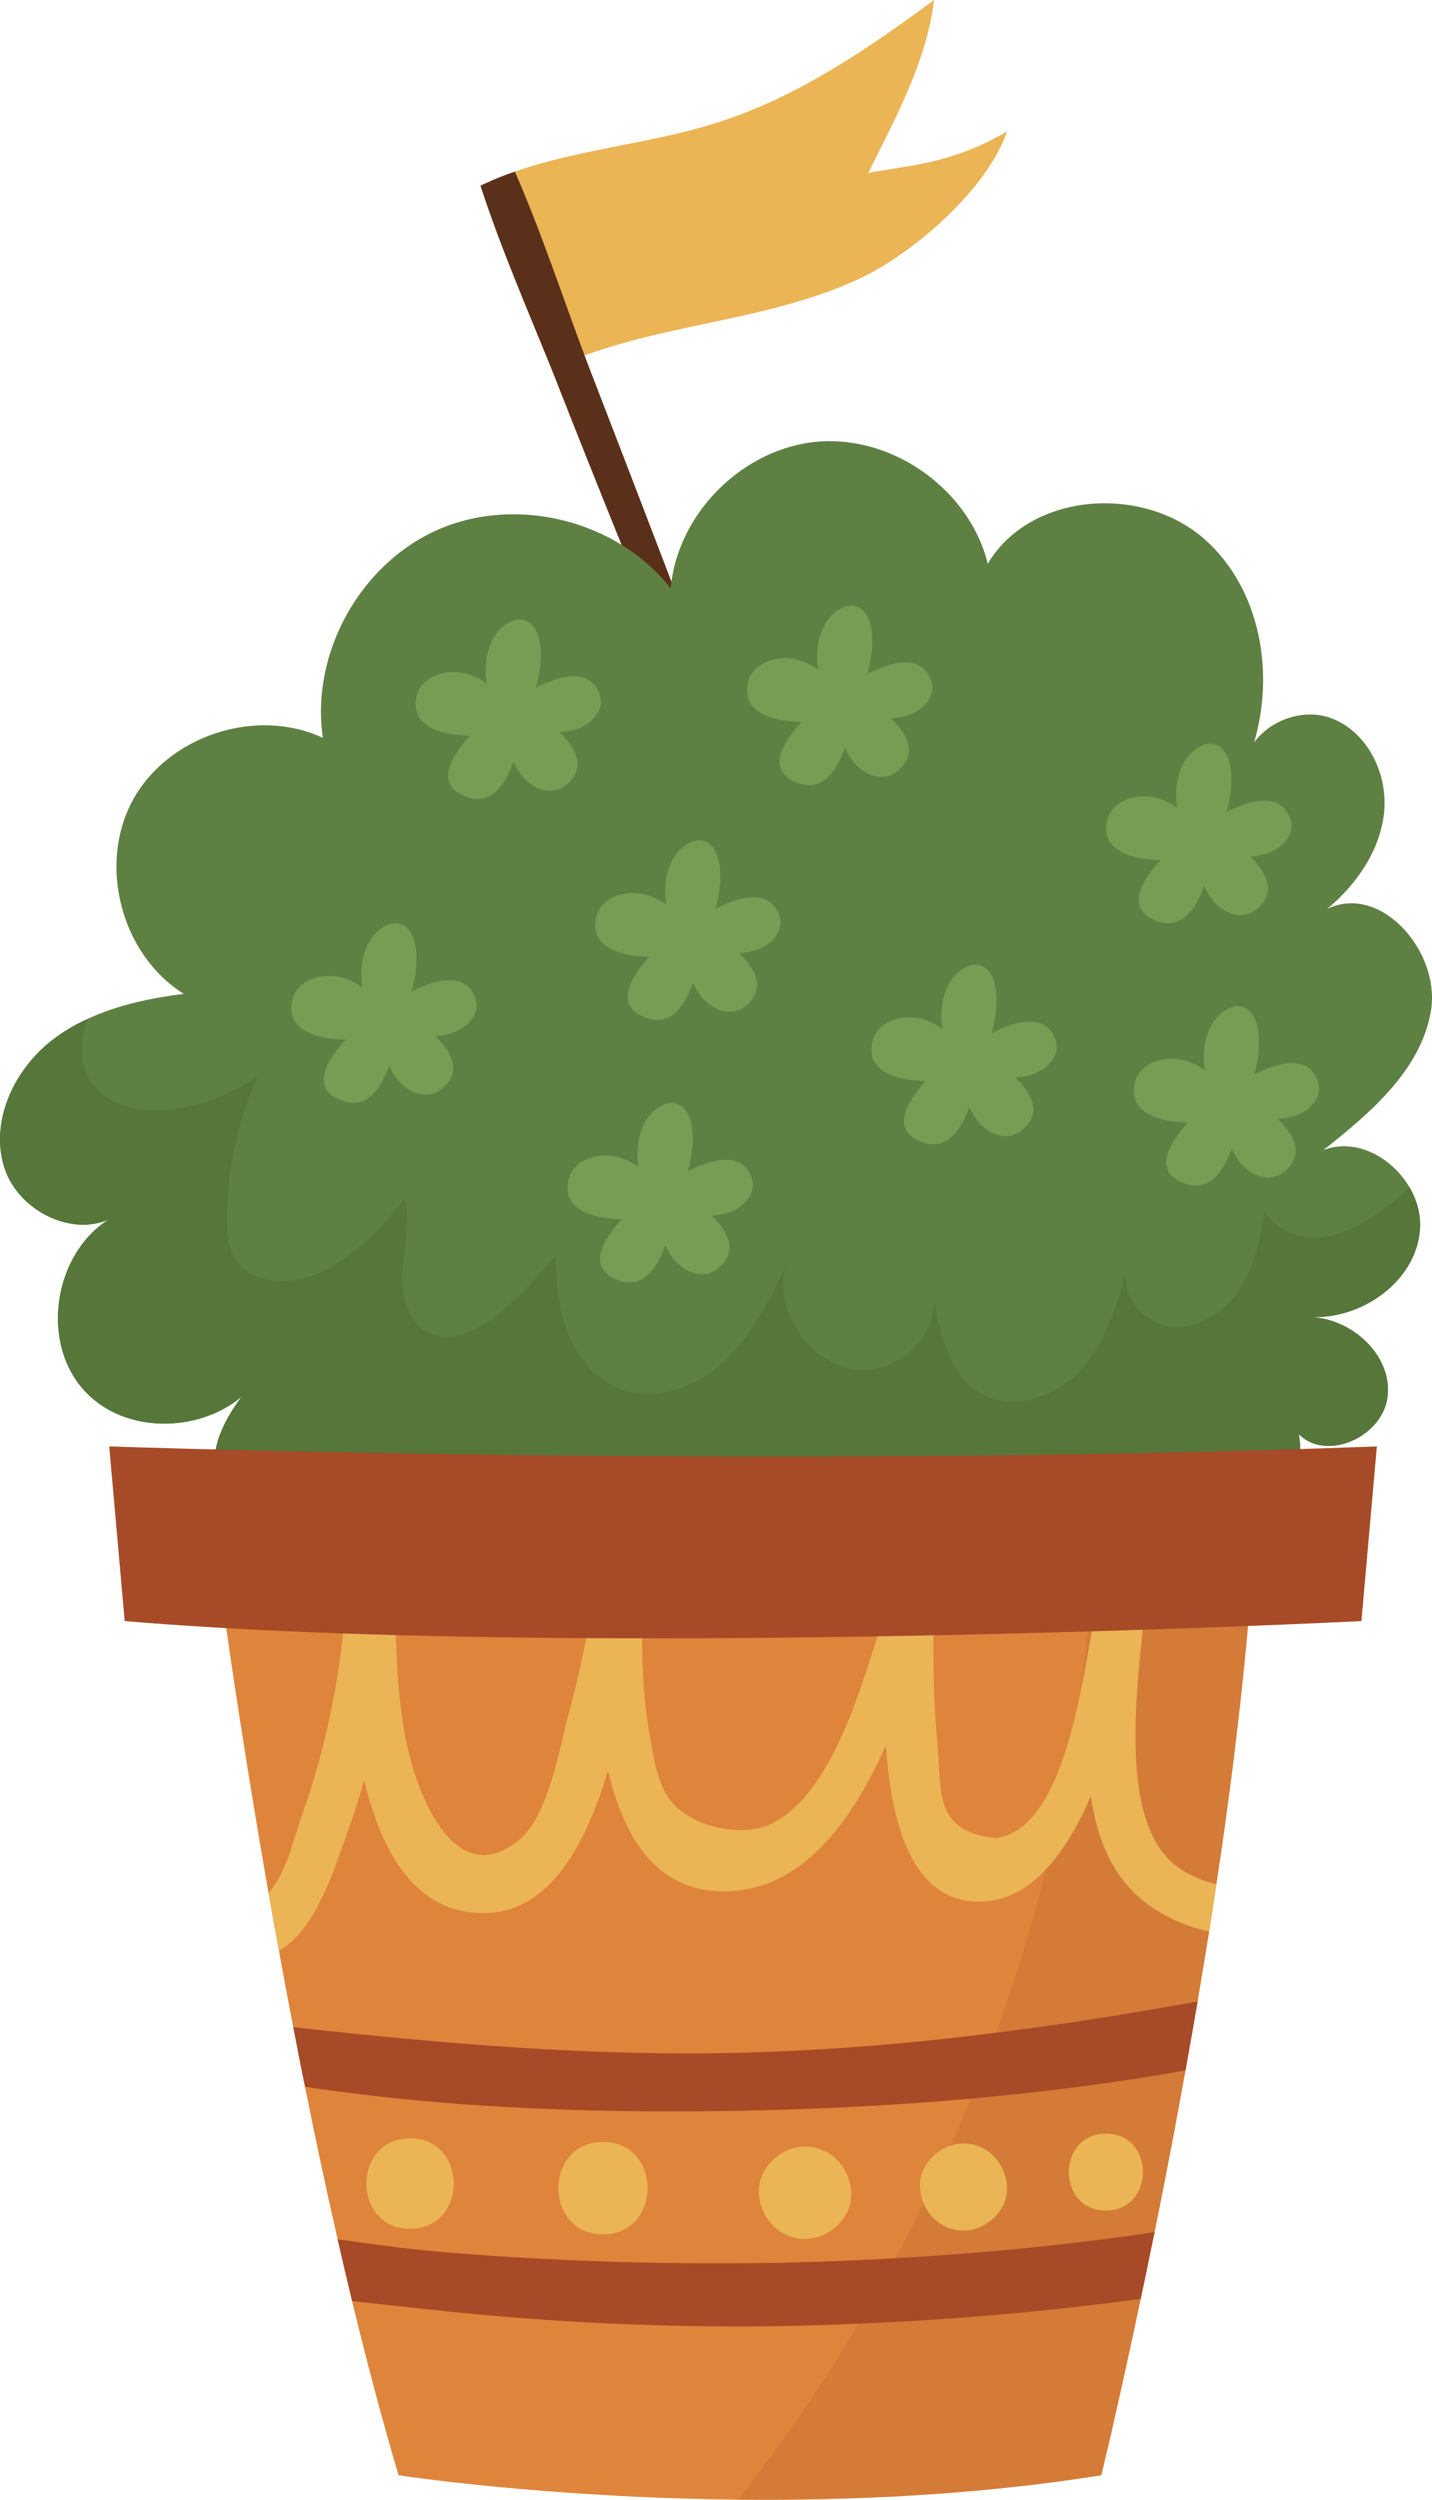 <?xml version="1.0" encoding="utf-8"?>
<svg viewBox="94.264 35.312 121.472 212.024" xmlns="http://www.w3.org/2000/svg">
  <g transform="matrix(1, 0, 0, 1, 0, 6.217248937900877e-15)">
    <g>
      <path style="fill:#EBB455;" d="M179.687,46.46c-1.643,4.859-7.909,10.34-12.562,12.509c-4.656,2.16-9.766,3.09-14.776,4.174&#10;&#9;&#9;&#9;&#9;c-2.864,0.62-5.761,1.313-8.497,2.318c-0.948,0.346-1.892,0.73-2.797,1.16c-2.004-4.959-4.32-10.282-6.031-15.556&#10;&#9;&#9;&#9;&#9;c0.12-0.056,0.231-0.109,0.333-0.159c0.847-0.398,1.706-0.739,2.582-1.037c5.541-1.936,11.591-2.369,17.212-4.174&#10;&#9;&#9;&#9;&#9;c6.726-2.14,12.664-6.19,18.345-10.383c-0.614,5.17-3.272,10.017-5.588,14.681C170.77,49.364,174.747,49.377,179.687,46.46z"/>
      <path style="fill:#5B301B;" d="M135.357,50.906c-0.102,0.049-0.213,0.103-0.333,0.159c1.711,5.274,4.027,10.597,6.031,15.556&#10;&#9;&#9;&#9;&#9;c0.2,0.519,0.406,1.026,0.603,1.536c3.014,7.678,8.586,21.587,12.642,30.987c0.777-0.037,1.552-0.105,2.327-0.193&#10;&#9;&#9;&#9;&#9;c-3.572-9.596-9.128-24.036-12.162-31.877c-0.207-0.537-0.414-1.074-0.612-1.614c-1.894-5.041-3.696-10.523-5.914-15.591&#10;&#9;&#9;&#9;&#9;C137.063,50.167,136.204,50.508,135.357,50.906z"/>
    </g>
    <g>
      <g>
        <path style="fill:#5F8043;" d="M206.523,132.859c2.765-1.066,5.846,0.621,7.322,3.187c0.656,1.125,0.996,2.437,0.855,3.737&#10;&#9;&#9;&#9;&#9;&#9;c-0.445,4.265-4.886,7.381-9.162,7.24c3.433,0.188,6.748,3.199,6.444,6.619c-0.293,3.433-5.108,5.729-7.545,3.316&#10;&#9;&#9;&#9;&#9;&#9;c0.738,4.276-1.698,8.904-5.647,10.72c-3.937,1.816-9.045,0.656-11.81-2.683c1.605,4.171-1.043,9.455-5.354,10.661&#10;&#9;&#9;&#9;&#9;&#9;c-4.3,1.218-9.314-1.898-10.134-6.292c-0.269,3.07-3.562,5.518-6.584,4.874c-2.812-0.586-4.768-3.737-4.206-6.526&#10;&#9;&#9;&#9;&#9;&#9;c-1.371,5.155-3.854,11.025-9.08,11.646c-3.456,0.41-6.807-1.992-8.4-5.085c-1.605-3.105-1.757-6.748-1.464-10.216&#10;&#9;&#9;&#9;&#9;&#9;c-0.469,3.527-3.128,6.772-6.608,7.557c-5.6,1.277-10.005-3.878-8.541-9.185c-3.925,0.305-11.048,5.706-13.778-1.043&#10;&#9;&#9;&#9;&#9;&#9;c-1.043-2.577,0.176-5.249,1.91-7.592c-3.691,3.058-9.865,3.128-13.227-0.434c-3.878-4.089-2.73-11.657,1.98-14.621&#10;&#9;&#9;&#9;&#9;&#9;c-3.304,1.476-7.756-0.855-8.869-4.417c-1.218-3.855,0.785-8.189,3.948-10.697c0.961-0.762,2.003-1.382,3.105-1.886&#10;&#9;&#9;&#9;&#9;&#9;c2.543-1.183,5.378-1.781,8.178-2.132c-5.296-3.292-7.31-10.931-4.335-16.414c2.976-5.483,10.486-7.943,16.133-5.296&#10;&#9;&#9;&#9;&#9;&#9;c-1.066-7.182,3.187-14.832,9.865-17.703c6.678-2.87,15.16-0.703,19.636,5.026c0.562-6.385,6.174-11.95,12.56-12.454&#10;&#9;&#9;&#9;&#9;&#9;c6.397-0.492,12.805,4.136,14.34,10.357c3.597-6.057,13.11-6.737,18.394-2.074c4.686,4.159,5.975,11.212,4.194,17.246&#10;&#9;&#9;&#9;&#9;&#9;c1.371-1.921,4.194-2.917,6.502-2.085c3.081,1.125,4.839,4.663,4.534,7.932c-0.305,3.257-2.32,6.163-4.827,8.26&#10;&#9;&#9;&#9;&#9;&#9;c4.569-2.202,9.654,3.679,8.787,8.693C214.77,126.099,210.506,129.707,206.523,132.859z"/>
        <path style="fill:#56763A;" d="M214.7,139.783c-0.445,4.265-4.886,7.381-9.162,7.24c3.433,0.188,6.748,3.199,6.444,6.619&#10;&#9;&#9;&#9;&#9;&#9;c-0.293,3.433-5.108,5.729-7.545,3.316c0.738,4.276-1.698,8.904-5.647,10.72c-3.937,1.816-9.045,0.656-11.81-2.683&#10;&#9;&#9;&#9;&#9;&#9;c1.605,4.171-1.043,9.455-5.354,10.661c-4.3,1.218-9.314-1.898-10.134-6.292c-0.269,3.07-3.562,5.518-6.584,4.874&#10;&#9;&#9;&#9;&#9;&#9;c-2.812-0.586-4.768-3.737-4.206-6.526c-1.371,5.155-3.854,11.025-9.08,11.646c-3.456,0.41-6.807-1.992-8.4-5.085&#10;&#9;&#9;&#9;&#9;&#9;c-1.605-3.105-1.757-6.748-1.464-10.216c-0.469,3.527-3.128,6.772-6.608,7.557c-5.6,1.277-10.005-3.878-8.541-9.185&#10;&#9;&#9;&#9;&#9;&#9;c-3.925,0.305-11.048,5.706-13.778-1.043c-1.043-2.577,0.176-5.249,1.91-7.592c-3.691,3.058-9.865,3.128-13.227-0.434&#10;&#9;&#9;&#9;&#9;&#9;c-3.878-4.089-2.73-11.657,1.98-14.621c-3.304,1.476-7.756-0.855-8.869-4.417c-1.218-3.855,0.785-8.189,3.948-10.697&#10;&#9;&#9;&#9;&#9;&#9;c0.961-0.762,2.003-1.382,3.105-1.886c-0.679,1.91-0.75,3.901,0.41,5.495c1.417,1.933,4.112,2.413,6.491,2.179&#10;&#9;&#9;&#9;&#9;&#9;c2.73-0.269,5.389-1.277,7.615-2.894c-1.781,3.843-2.695,8.096-2.671,12.337c0.012,1.242,0.129,2.566,0.89,3.562&#10;&#9;&#9;&#9;&#9;&#9;c0.785,1.008,2.109,1.465,3.386,1.523c4.428,0.223,7.943-3.515,10.79-6.924c0.504,1.933-0.035,3.96-0.176,5.952&#10;&#9;&#9;&#9;&#9;&#9;c-0.14,1.992,0.316,4.3,2.05,5.284c2.038,1.148,4.581-0.187,6.362-1.722c1.64-1.418,3.117-3.034,4.569-4.651&#10;&#9;&#9;&#9;&#9;&#9;c0.047,2.156,0.223,4.335,0.984,6.35c0.761,2.015,2.167,3.855,4.135,4.733c2.988,1.347,6.62,0.152,9.056-2.05&#10;&#9;&#9;&#9;&#9;&#9;c2.425-2.191,3.902-5.225,5.331-8.178c-1.031,3.526,1.793,7.803,5.366,8.658c3.562,0.855,7.604-2.413,7.158-6.057&#10;&#9;&#9;&#9;&#9;&#9;c0.55,3.187,1.429,6.807,4.3,8.283c2.73,1.394,6.221,0.094,8.259-2.191c2.05-2.296,2.988-5.331,3.867-8.271&#10;&#9;&#9;&#9;&#9;&#9;c-0.492,2.249,1.617,4.511,3.925,4.675c2.296,0.164,4.476-1.324,5.718-3.269c1.242-1.957,1.71-4.288,2.015-6.573&#10;&#9;&#9;&#9;&#9;&#9;c0.867,1.64,2.906,2.425,4.757,2.261c1.851-0.164,3.55-1.101,5.073-2.179c0.879-0.621,1.71-1.289,2.507-2.027&#10;&#9;&#9;&#9;&#9;&#9;C214.501,137.17,214.841,138.482,214.7,139.783z"/>
      </g>
      <path style="fill:#779C54;" d="M145.122,94.168c-0.832-2.246-3.381-1.573-5.392-0.527c0.336-1.204,0.507-2.444,0.346-3.707&#10;&#9;&#9;&#9;&#9;c-0.172-1.352-1.072-2.623-2.584-1.855c-1.691,0.859-2.29,3.166-1.945,5.201c-0.731-0.516-1.56-0.879-2.468-0.956&#10;&#9;&#9;&#9;&#9;c-1.445-0.123-3.119,0.499-3.48,2.05c-0.585,2.511,2.045,3.317,4.523,3.339c-1.636,1.791-2.961,4.083-0.441,5.127&#10;&#9;&#9;&#9;&#9;c2.154,0.892,3.41-0.872,4.141-2.918c0.189,0.401,0.409,0.784,0.672,1.134c0.844,1.122,2.493,1.854,3.743,0.862&#10;&#9;&#9;&#9;&#9;c1.798-1.427,0.937-3.123-0.498-4.504c0.53-0.031,1.055-0.124,1.565-0.309C144.47,96.681,145.617,95.503,145.122,94.168z"/>
      <path style="fill:#779C54;" d="M134.578,119.943c-0.832-2.246-3.381-1.573-5.392-0.527c0.336-1.204,0.507-2.444,0.346-3.707&#10;&#9;&#9;&#9;&#9;c-0.172-1.352-1.072-2.623-2.584-1.855c-1.691,0.859-2.29,3.166-1.945,5.201c-0.731-0.516-1.56-0.879-2.468-0.956&#10;&#9;&#9;&#9;&#9;c-1.445-0.123-3.119,0.499-3.48,2.05c-0.585,2.512,2.045,3.317,4.523,3.339c-1.636,1.791-2.961,4.083-0.441,5.127&#10;&#9;&#9;&#9;&#9;c2.155,0.892,3.41-0.872,4.141-2.918c0.188,0.401,0.409,0.784,0.672,1.134c0.844,1.122,2.493,1.854,3.743,0.862&#10;&#9;&#9;&#9;&#9;c1.798-1.427,0.937-3.123-0.498-4.504c0.53-0.031,1.055-0.124,1.565-0.309C133.926,122.456,135.072,121.277,134.578,119.943z"/>
      <path style="fill:#779C54;" d="M160.353,112.913c-0.832-2.246-3.381-1.573-5.392-0.527c0.336-1.204,0.507-2.444,0.346-3.707&#10;&#9;&#9;&#9;&#9;c-0.172-1.352-1.072-2.623-2.584-1.855c-1.691,0.859-2.29,3.166-1.945,5.201c-0.731-0.516-1.56-0.879-2.468-0.956&#10;&#9;&#9;&#9;&#9;c-1.445-0.123-3.119,0.499-3.48,2.05c-0.585,2.511,2.045,3.317,4.523,3.339c-1.636,1.791-2.961,4.083-0.441,5.127&#10;&#9;&#9;&#9;&#9;c2.154,0.892,3.41-0.872,4.141-2.918c0.189,0.401,0.408,0.784,0.672,1.134c0.844,1.122,2.493,1.854,3.743,0.862&#10;&#9;&#9;&#9;&#9;c1.798-1.427,0.937-3.123-0.498-4.504c0.53-0.031,1.055-0.124,1.565-0.309C159.701,115.427,160.847,114.248,160.353,112.913z"/>
      <path style="fill:#779C54;" d="M183.785,123.458c-0.832-2.246-3.381-1.573-5.392-0.527c0.336-1.204,0.507-2.444,0.346-3.707&#10;&#9;&#9;&#9;&#9;c-0.172-1.352-1.072-2.623-2.584-1.855c-1.691,0.859-2.29,3.166-1.945,5.201c-0.731-0.516-1.56-0.879-2.468-0.956&#10;&#9;&#9;&#9;&#9;c-1.445-0.123-3.119,0.499-3.48,2.05c-0.585,2.511,2.045,3.317,4.523,3.339c-1.636,1.791-2.961,4.083-0.441,5.127&#10;&#9;&#9;&#9;&#9;c2.154,0.892,3.41-0.872,4.141-2.918c0.189,0.401,0.408,0.784,0.672,1.134c0.844,1.122,2.493,1.854,3.743,0.862&#10;&#9;&#9;&#9;&#9;c1.798-1.427,0.937-3.123-0.498-4.504c0.53-0.031,1.055-0.124,1.565-0.309C183.133,125.971,184.279,124.792,183.785,123.458z"/>
      <path style="fill:#779C54;" d="M203.702,104.712c-0.832-2.246-3.381-1.573-5.392-0.527c0.336-1.204,0.507-2.444,0.346-3.707&#10;&#9;&#9;&#9;&#9;c-0.172-1.352-1.072-2.623-2.584-1.855c-1.691,0.859-2.29,3.166-1.945,5.201c-0.731-0.516-1.56-0.879-2.468-0.956&#10;&#9;&#9;&#9;&#9;c-1.445-0.123-3.119,0.499-3.48,2.05c-0.585,2.511,2.045,3.317,4.523,3.339c-1.636,1.791-2.961,4.083-0.441,5.127&#10;&#9;&#9;&#9;&#9;c2.154,0.892,3.41-0.872,4.141-2.918c0.189,0.401,0.408,0.784,0.672,1.134c0.844,1.122,2.493,1.854,3.743,0.862&#10;&#9;&#9;&#9;&#9;c1.798-1.427,0.937-3.123-0.498-4.504c0.53-0.031,1.055-0.124,1.565-0.309C203.05,107.226,204.196,106.047,203.702,104.712z"/>
      <path style="fill:#779C54;" d="M206.045,126.972c-0.832-2.246-3.381-1.573-5.392-0.527c0.336-1.204,0.507-2.444,0.346-3.707&#10;&#9;&#9;&#9;&#9;c-0.172-1.352-1.072-2.623-2.584-1.855c-1.691,0.859-2.29,3.166-1.945,5.201c-0.731-0.516-1.56-0.879-2.468-0.956&#10;&#9;&#9;&#9;&#9;c-1.445-0.123-3.119,0.499-3.48,2.05c-0.585,2.512,2.045,3.317,4.523,3.339c-1.636,1.791-2.961,4.083-0.441,5.127&#10;&#9;&#9;&#9;&#9;c2.154,0.893,3.41-0.872,4.141-2.918c0.188,0.401,0.408,0.784,0.672,1.134c0.844,1.122,2.493,1.854,3.743,0.862&#10;&#9;&#9;&#9;&#9;c1.798-1.427,0.937-3.123-0.498-4.504c0.53-0.031,1.055-0.124,1.565-0.309C205.393,129.486,206.539,128.307,206.045,126.972z"/>
      <path style="fill:#779C54;" d="M173.24,92.996c-0.832-2.246-3.381-1.573-5.392-0.527c0.336-1.204,0.507-2.444,0.346-3.707&#10;&#9;&#9;&#9;&#9;c-0.172-1.352-1.072-2.623-2.584-1.855c-1.69,0.859-2.29,3.166-1.945,5.201c-0.731-0.516-1.56-0.879-2.468-0.956&#10;&#9;&#9;&#9;&#9;c-1.445-0.123-3.119,0.499-3.48,2.05c-0.585,2.511,2.045,3.317,4.523,3.339c-1.636,1.791-2.961,4.083-0.441,5.127&#10;&#9;&#9;&#9;&#9;c2.154,0.892,3.41-0.872,4.141-2.918c0.189,0.401,0.408,0.784,0.672,1.134c0.844,1.122,2.493,1.854,3.743,0.862&#10;&#9;&#9;&#9;&#9;c1.798-1.427,0.937-3.123-0.498-4.504c0.53-0.031,1.055-0.124,1.565-0.309C172.588,95.51,173.735,94.331,173.24,92.996z"/>
      <path style="fill:#779C54;" d="M158.01,135.173c-0.832-2.246-3.381-1.573-5.392-0.527c0.336-1.204,0.507-2.444,0.346-3.707&#10;&#9;&#9;&#9;&#9;c-0.172-1.352-1.072-2.623-2.584-1.855c-1.691,0.859-2.29,3.166-1.945,5.202c-0.731-0.516-1.56-0.879-2.468-0.956&#10;&#9;&#9;&#9;&#9;c-1.445-0.123-3.119,0.499-3.48,2.05c-0.585,2.511,2.045,3.317,4.523,3.339c-1.636,1.791-2.961,4.083-0.441,5.127&#10;&#9;&#9;&#9;&#9;c2.154,0.892,3.41-0.872,4.141-2.918c0.189,0.401,0.408,0.784,0.672,1.134c0.844,1.122,2.493,1.854,3.743,0.862&#10;&#9;&#9;&#9;&#9;c1.798-1.427,0.937-3.123-0.498-4.504c0.53-0.031,1.055-0.124,1.565-0.309C157.358,137.687,158.504,136.508,158.01,135.173z"/>
    </g>
    <g>
      <g>
        <path style="fill:#DF843B;" d="M200.54,168.112c-0.117,1.683-0.257,3.378-0.409,5.108c0,0.023,0,0.058-0.012,0.094&#10;&#9;&#9;&#9;&#9;&#9;c-0.07,0.865-0.152,1.73-0.246,2.606c0,0.094-0.012,0.187-0.023,0.281c-0.082,0.806-0.164,1.625-0.257,2.443&#10;&#9;&#9;&#9;&#9;&#9;c-0.105,0.993-0.21,1.999-0.339,2.992c-0.082,0.771-0.175,1.543-0.269,2.314c-0.362,2.957-0.771,5.914-1.192,8.86&#10;&#9;&#9;&#9;&#9;&#9;c-0.117,0.771-0.234,1.543-0.351,2.314c-0.199,1.344-0.409,2.677-0.608,4.009c-0.327,1.999-0.655,3.986-0.982,5.938&#10;&#9;&#9;&#9;&#9;&#9;c-0.175,0.993-0.339,1.975-0.514,2.957c-0.152,0.841-0.304,1.671-0.444,2.501c-0.023,0.129-0.047,0.257-0.07,0.386&#10;&#9;&#9;&#9;&#9;&#9;c-0.327,1.835-0.666,3.647-0.993,5.4c-0.105,0.561-0.21,1.11-0.316,1.66c-0.187,0.958-0.374,1.893-0.549,2.829&#10;&#9;&#9;&#9;&#9;&#9;c-0.152,0.76-0.292,1.508-0.444,2.244c-0.117,0.538-0.222,1.064-0.316,1.59c-0.012,0.07-0.023,0.129-0.047,0.199&#10;&#9;&#9;&#9;&#9;&#9;c-0.176,0.865-0.351,1.706-0.526,2.536c-0.023,0.14-0.058,0.28-0.082,0.421c-0.082,0.386-0.164,0.771-0.245,1.157&#10;&#9;&#9;&#9;&#9;&#9;c-0.094,0.456-0.187,0.9-0.281,1.344c-0.479,2.279-0.923,4.348-1.333,6.183c-0.105,0.456-0.199,0.9-0.292,1.321&#10;&#9;&#9;&#9;&#9;&#9;c-0.21,0.923-0.397,1.777-0.573,2.548c-0.105,0.468-0.21,0.912-0.292,1.321c-0.222,0.923-0.397,1.683-0.538,2.256&#10;&#9;&#9;&#9;&#9;&#9;c-0.047,0.187-0.082,0.362-0.117,0.514c-0.082,0.327-0.14,0.561-0.164,0.69c-0.012,0.035-0.023,0.07-0.023,0.093&#10;&#9;&#9;&#9;&#9;&#9;c-0.012,0.023-0.012,0.035-0.012,0.035c-10.624,1.695-21.413,2.162-30.821,2.069c-16.48-0.175-28.788-2.069-28.788-2.069&#10;&#9;&#9;&#9;&#9;&#9;c-1.391-4.699-2.712-9.689-3.939-14.774c-0.421-1.742-0.83-3.483-1.227-5.236c-0.994-4.336-1.917-8.684-2.77-12.939&#10;&#9;&#9;&#9;&#9;&#9;c-0.35-1.706-0.678-3.39-0.993-5.049c-0.432-2.209-0.83-4.371-1.215-6.475c-0.316-1.683-0.608-3.331-0.888-4.932&#10;&#9;&#9;&#9;&#9;&#9;c-1.706-9.724-2.922-17.824-3.588-22.441c-0.374-2.63-0.573-4.126-0.573-4.126c35.485-2.84,60.193-2.665,74.126-2.081&#10;&#9;&#9;&#9;&#9;&#9;C196.029,167.574,200.54,168.112,200.54,168.112z"/>
        <path style="opacity:0.43;fill:#C47032;" d="M200.54,168.112c-0.117,1.683-0.257,3.378-0.409,5.108c0,0.023,0,0.058-0.012,0.094&#10;&#9;&#9;&#9;&#9;&#9;c-0.07,0.865-0.152,1.73-0.246,2.606c0,0.094-0.012,0.187-0.023,0.281c-0.082,0.806-0.164,1.625-0.257,2.443&#10;&#9;&#9;&#9;&#9;&#9;c-0.105,0.993-0.21,1.999-0.339,2.992c-0.082,0.771-0.175,1.543-0.269,2.314c-0.362,2.957-0.771,5.914-1.192,8.86&#10;&#9;&#9;&#9;&#9;&#9;c-0.117,0.771-0.234,1.543-0.351,2.314c-0.199,1.344-0.409,2.677-0.608,4.009c-0.327,1.999-0.655,3.986-0.982,5.938&#10;&#9;&#9;&#9;&#9;&#9;c-0.175,0.993-0.339,1.975-0.514,2.957c-0.152,0.841-0.304,1.671-0.444,2.501c-0.023,0.129-0.047,0.257-0.07,0.386&#10;&#9;&#9;&#9;&#9;&#9;c-0.327,1.835-0.666,3.647-0.993,5.4c-0.105,0.561-0.222,1.11-0.316,1.66c-0.187,0.958-0.374,1.893-0.549,2.829&#10;&#9;&#9;&#9;&#9;&#9;c-0.152,0.76-0.304,1.508-0.444,2.244c-0.117,0.538-0.222,1.064-0.316,1.59h-0.012c-0.012,0.058-0.023,0.129-0.035,0.199&#10;&#9;&#9;&#9;&#9;&#9;c-0.176,0.865-0.351,1.706-0.526,2.536c-0.023,0.14-0.058,0.28-0.082,0.421c-0.082,0.386-0.164,0.771-0.245,1.157&#10;&#9;&#9;&#9;&#9;&#9;c-0.094,0.456-0.187,0.9-0.281,1.344c-0.479,2.279-0.923,4.348-1.333,6.183c-0.105,0.456-0.199,0.9-0.292,1.321&#10;&#9;&#9;&#9;&#9;&#9;c-0.21,0.923-0.397,1.777-0.573,2.548c-0.105,0.468-0.21,0.912-0.292,1.321c-0.222,0.923-0.397,1.683-0.538,2.256&#10;&#9;&#9;&#9;&#9;&#9;c-0.047,0.187-0.082,0.362-0.117,0.514c-0.082,0.327-0.14,0.561-0.164,0.69c-0.012,0.047-0.023,0.082-0.023,0.093&#10;&#9;&#9;&#9;&#9;&#9;c-0.012,0.023-0.012,0.035-0.012,0.035c-10.624,1.695-21.413,2.162-30.821,2.069c0.771-0.97,1.531-1.964,2.268-2.957&#10;&#9;&#9;&#9;&#9;&#9;c2.863-3.845,5.528-7.854,7.971-11.969h0.012c1.087-1.835,2.127-3.682,3.132-5.552c2.361-4.395,4.488-8.918,6.382-13.535&#10;&#9;&#9;&#9;&#9;&#9;c0.76-1.847,1.473-3.717,2.139-5.587c1.648-4.547,3.062-9.175,4.231-13.862c0.853-3.378,1.578-6.791,2.174-10.227&#10;&#9;&#9;&#9;&#9;&#9;c0.269-1.531,0.503-3.074,0.713-4.605c0-0.012,0-0.012,0-0.023c0.257-1.777,0.467-3.541,0.643-5.318&#10;&#9;&#9;&#9;&#9;&#9;c0.21-2.162,0.374-4.325,0.479-6.487C196.029,167.574,200.54,168.112,200.54,168.112z"/>
      </g>
      <path style="fill:#EBB455;" d="M197.443,195.123c-0.199,1.344-0.409,2.677-0.608,4.009c-1.449-0.292-2.875-0.841-4.29-1.683&#10;&#9;&#9;&#9;&#9;c-3.6-2.139-5.166-5.739-5.751-9.783c-1.04,2.408-2.291,4.582-3.799,6.195c-1.624,1.742-3.565,2.805-5.867,2.747&#10;&#9;&#9;&#9;&#9;c-5.564-0.152-7.282-6.721-7.714-13.243c-2.852,6.347-7.013,12.273-13.605,12.366c-5.902,0.082-8.661-4.64-9.97-10.262&#10;&#9;&#9;&#9;&#9;c-1.847,6.241-4.897,11.91-10.25,12.097c-6.019,0.21-8.965-5.096-10.437-11.256c-0.386,1.379-0.818,2.747-1.309,4.103&#10;&#9;&#9;&#9;&#9;c-1.18,3.249-2.641,8.427-5.914,10.367c-0.316-1.683-0.608-3.331-0.888-4.932c1.496-1.566,2.127-4.605,2.817-6.534&#10;&#9;&#9;&#9;&#9;c1.8-5.026,2.934-10.169,3.507-15.452c0.117-0.958,0.199-1.917,0.269-2.887c0.187-2.618,4.067-2.677,4.126,0&#10;&#9;&#9;&#9;&#9;c0.023,1.005,0.047,2.022,0.082,3.027c0.093,3.191,0.304,6.382,0.982,9.491c0.982,4.418,4.208,12.331,9.561,7.796&#10;&#9;&#9;&#9;&#9;c2.443-2.069,3.401-8.041,4.219-11.022c0.538-1.987,0.994-3.997,1.391-6.019c0.269-1.356,0.514-2.723,0.736-4.091&#10;&#9;&#9;&#9;&#9;c0.386-2.303,3.962-1.66,3.974,0.538c0,1.192,0,2.384,0.012,3.577c0.035,2.782,0.164,5.564,0.678,8.287&#10;&#9;&#9;&#9;&#9;c0.316,1.706,0.584,3.846,1.601,5.283c1.695,2.384,6.136,3.413,8.708,2.15c4.745-2.326,7.223-10.262,8.988-15.884&#10;&#9;&#9;&#9;&#9;c0.304-0.982,0.596-1.893,0.865-2.688c0.701-2.069,3.997-1.812,3.927,0.538c-0.023,0.678-0.035,1.368-0.035,2.057&#10;&#9;&#9;&#9;&#9;c-0.035,3.121,0.058,6.253,0.351,9.374c0.339,3.577-0.304,6.814,3.997,7.691c0.432,0.082,0.888,0.175,1.321,0.07&#10;&#9;&#9;&#9;&#9;c3.74-0.83,5.622-6.662,6.767-12.12c0-0.012,0-0.012,0-0.023c0.397-1.893,0.713-3.764,0.982-5.33&#10;&#9;&#9;&#9;&#9;c0.21-1.251,0.386-2.326,0.573-3.109c0.502-2.209,4.114-1.73,3.962,0.538c-0.047,0.713-0.128,1.531-0.21,2.431&#10;&#9;&#9;&#9;&#9;c-0.655,6.592-1.894,17.228,3.401,20.419C195.526,194.515,196.484,194.901,197.443,195.123z"/>
      <path style="fill:#A64A27;" d="M103.529,157.993c0,0,56.103,1.937,107.53,0l-1.311,14.814c0,0-65.567,3.292-104.907,0&#10;&#9;&#9;&#9;&#9;L103.529,157.993z"/>
      <path style="fill:#A64A27;" d="M195.853,205.07c-0.175,0.993-0.339,1.975-0.514,2.957c-0.152,0.841-0.304,1.671-0.444,2.501&#10;&#9;&#9;&#9;&#9;c-0.023,0.129-0.047,0.257-0.07,0.386c-6.019,1.075-12.12,1.847-18.198,2.396c-6.019,0.538-12.039,0.853-17.976,0.994&#10;&#9;&#9;&#9;&#9;c-12.53,0.292-25.737-0.07-38.512-1.999c-0.35-1.706-0.678-3.39-0.993-5.049c12.728,1.391,25.41,2.513,38.407,2.151&#10;&#9;&#9;&#9;&#9;c7.153-0.199,14.213-0.795,21.214-1.683C184.493,207.01,190.173,206.098,195.853,205.07z"/>
      <path style="fill:#A64A27;" d="M192.207,224.635c-0.012,0.07-0.023,0.129-0.047,0.199c-0.176,0.865-0.351,1.706-0.526,2.536&#10;&#9;&#9;&#9;&#9;c-0.023,0.14-0.058,0.28-0.082,0.421c-0.082,0.386-0.164,0.771-0.245,1.157c-0.094,0.456-0.187,0.9-0.281,1.344&#10;&#9;&#9;&#9;&#9;c-7.936,1.064-15.908,1.777-23.914,2.104h-0.012c-2.057,0.094-4.103,0.164-6.16,0.199c-10.157,0.175-20.302-0.304-30.401-1.414&#10;&#9;&#9;&#9;&#9;c-2.104-0.234-4.243-0.456-6.405-0.701c-0.421-1.742-0.83-3.483-1.227-5.236c3.261,0.468,6.534,0.9,9.795,1.157&#10;&#9;&#9;&#9;&#9;c9.385,0.748,18.829,1.005,28.238,0.818c3.109-0.07,6.206-0.187,9.304-0.374c6.791-0.374,13.57-1.029,20.302-1.964&#10;&#9;&#9;&#9;&#9;c0.549-0.082,1.087-0.164,1.648-0.245H192.207z"/>
      <path style="fill:#EBB455;" d="M129.048,216.678c-4.935,0-4.944,7.67,0,7.67C133.984,224.349,133.992,216.678,129.048,216.678z"/>
      <path style="fill:#EBB455;" d="M145.412,216.986c-5.041,0-5.05,7.835,0,7.835C150.453,224.82,150.461,216.986,145.412,216.986z"/>
      <path style="fill:#EBB455;" d="M162.554,217.375c-2.049,0-4.012,1.802-3.917,3.917c0.095,2.122,1.721,3.917,3.917,3.917&#10;&#9;&#9;&#9;&#9;c2.049,0,4.012-1.802,3.917-3.917C166.376,219.17,164.75,217.375,162.554,217.375z"/>
      <path style="fill:#EBB455;" d="M175.995,217.113c-1.932,0-3.782,1.699-3.693,3.693c0.09,2.001,1.623,3.693,3.693,3.693&#10;&#9;&#9;&#9;&#9;c1.932,0,3.783-1.699,3.693-3.693C179.599,218.805,178.066,217.113,175.995,217.113z"/>
      <path style="fill:#EBB455;" d="M188.073,216.28c-4.195,0-4.202,6.52,0,6.52C192.268,222.799,192.275,216.28,188.073,216.28z"/>
    </g>
  </g>
</svg>
